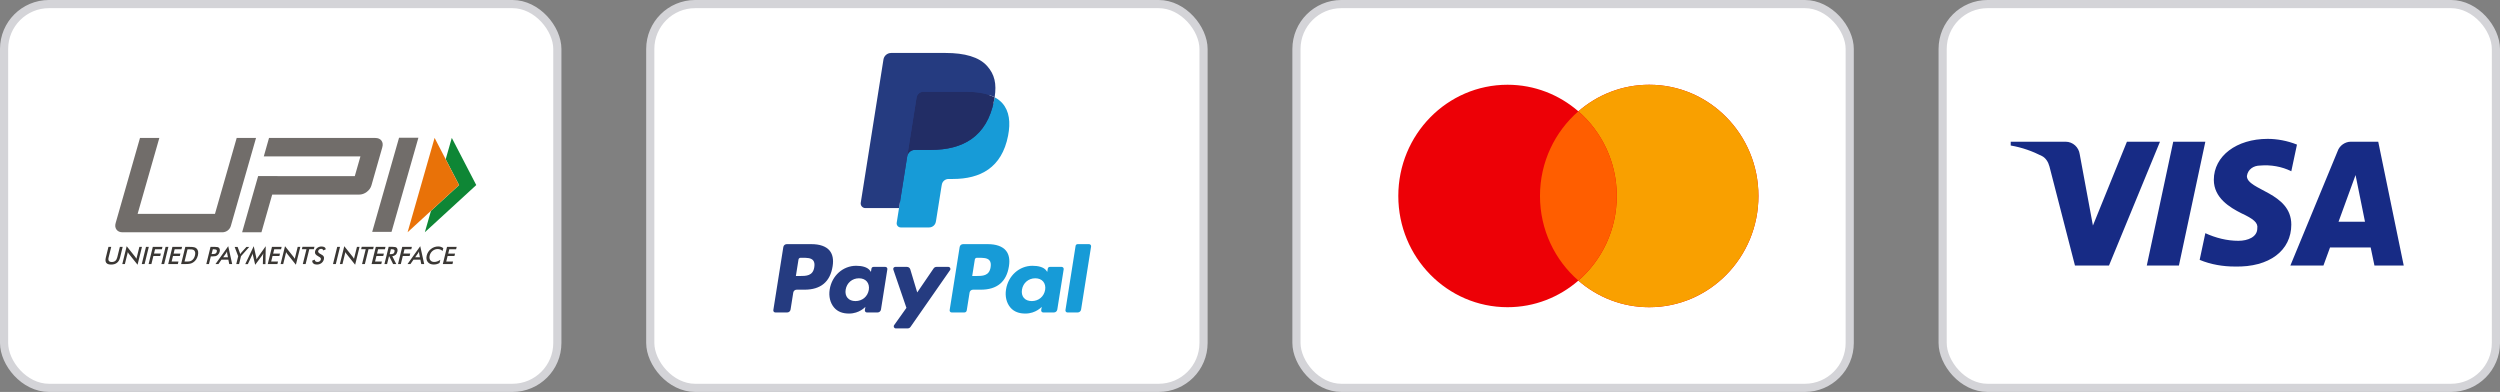 <svg xmlns="http://www.w3.org/2000/svg" fill="none" viewBox="0 0 236 37" height="37" width="236">
<rect x="0" y="0" width="236" height="37" fill="#808080" stroke="none"/>
<rect stroke-width="0.771" stroke="#D4D4D8" fill="white" rx="4.24" height="36.229" width="52.229" y="0.385" x="0.385"></rect>
<path fill="#3A3734" d="M10.238 23.305H10.5L10.255 24.293C10.217 24.439 10.225 24.552 10.275 24.624C10.325 24.697 10.417 24.733 10.554 24.733C10.687 24.733 10.799 24.697 10.887 24.624C10.974 24.551 11.032 24.438 11.07 24.293L11.315 23.305H11.581L11.332 24.317C11.277 24.535 11.182 24.701 11.04 24.81C10.903 24.919 10.72 24.975 10.496 24.975C10.271 24.975 10.117 24.923 10.034 24.814C9.951 24.705 9.934 24.539 9.988 24.322L10.238 23.305V23.305ZM41.801 24.931L42.2 23.305H43.111L43.056 23.531H42.412L42.312 23.938H42.957L42.898 24.168H42.254L42.125 24.692H42.77L42.712 24.931H41.801V24.931ZM41.776 23.7C41.718 23.636 41.647 23.587 41.572 23.559C41.497 23.527 41.414 23.51 41.318 23.51C41.139 23.51 40.981 23.567 40.84 23.68C40.699 23.793 40.607 23.942 40.562 24.124C40.52 24.297 40.536 24.442 40.62 24.56C40.699 24.672 40.824 24.729 40.99 24.729C41.085 24.729 41.181 24.713 41.277 24.677C41.372 24.644 41.468 24.592 41.568 24.523L41.493 24.822C41.41 24.874 41.322 24.911 41.231 24.935C41.139 24.959 41.048 24.971 40.948 24.971C40.824 24.971 40.711 24.951 40.615 24.91C40.52 24.87 40.441 24.81 40.378 24.729C40.316 24.652 40.279 24.56 40.262 24.455C40.245 24.35 40.25 24.237 40.283 24.116C40.312 23.995 40.362 23.886 40.428 23.781C40.495 23.676 40.582 23.583 40.682 23.506C40.782 23.426 40.89 23.365 41.007 23.325C41.123 23.285 41.239 23.265 41.36 23.265C41.456 23.265 41.543 23.276 41.626 23.305C41.705 23.333 41.78 23.373 41.846 23.43L41.776 23.7ZM39.189 24.289H39.642L39.568 23.918C39.563 23.894 39.559 23.865 39.559 23.837C39.555 23.805 39.555 23.773 39.555 23.736C39.538 23.773 39.522 23.805 39.501 23.837C39.484 23.869 39.468 23.898 39.451 23.922L39.189 24.289H39.189ZM39.767 24.931L39.684 24.511H39.035L38.744 24.931H38.466L39.671 23.24L40.046 24.931H39.767ZM37.572 24.931L37.971 23.305H38.881L38.827 23.531H38.183L38.083 23.934H38.727L38.669 24.164H38.025L37.838 24.927H37.571V24.931H37.572ZM36.785 23.995H36.835C36.977 23.995 37.072 23.979 37.127 23.946C37.181 23.914 37.218 23.857 37.239 23.773C37.259 23.684 37.251 23.619 37.21 23.583C37.168 23.547 37.081 23.526 36.948 23.526H36.898L36.785 23.994L36.785 23.995ZM36.719 24.2L36.54 24.927H36.291L36.69 23.301H37.06C37.168 23.301 37.251 23.309 37.305 23.321C37.363 23.333 37.409 23.357 37.442 23.389C37.484 23.43 37.509 23.478 37.521 23.543C37.534 23.604 37.53 23.672 37.513 23.749C37.48 23.878 37.426 23.983 37.343 24.055C37.259 24.128 37.155 24.172 37.031 24.188L37.409 24.927H37.11L36.748 24.2H36.719L36.719 24.2ZM35.076 24.931L35.476 23.305H36.391L36.337 23.531H35.692L35.592 23.938H36.237L36.179 24.168H35.534L35.405 24.692H36.05L35.991 24.931H35.077L35.076 24.931ZM34.789 23.527L34.444 24.927H34.178L34.523 23.527H34.091L34.145 23.301H35.276L35.222 23.527H34.79H34.789ZM32.082 24.931L32.498 23.24L33.288 24.233C33.309 24.261 33.33 24.289 33.351 24.322C33.371 24.354 33.392 24.39 33.417 24.43L33.696 23.305H33.941L33.525 24.991L32.719 23.979C32.698 23.95 32.677 23.922 32.656 23.894C32.636 23.861 32.619 23.833 32.606 23.797L32.328 24.927H32.083V24.931L32.082 24.931ZM31.434 24.931L31.833 23.305H32.099L31.7 24.931H31.434ZM29.475 24.604L29.712 24.507C29.716 24.58 29.737 24.636 29.783 24.672C29.828 24.709 29.891 24.729 29.974 24.729C30.053 24.729 30.119 24.709 30.178 24.665C30.236 24.62 30.273 24.564 30.29 24.491C30.315 24.394 30.257 24.309 30.115 24.237C30.095 24.225 30.082 24.217 30.07 24.213C29.912 24.124 29.812 24.047 29.77 23.975C29.729 23.902 29.72 23.817 29.745 23.716C29.779 23.583 29.849 23.478 29.961 23.394C30.074 23.313 30.198 23.269 30.348 23.269C30.469 23.269 30.564 23.293 30.635 23.337C30.706 23.382 30.743 23.45 30.756 23.535L30.523 23.64C30.502 23.587 30.477 23.551 30.444 23.527C30.411 23.503 30.369 23.491 30.319 23.491C30.248 23.491 30.186 23.511 30.136 23.547C30.086 23.583 30.053 23.632 30.036 23.696C30.012 23.793 30.082 23.886 30.244 23.971C30.257 23.979 30.265 23.983 30.273 23.987C30.415 24.059 30.51 24.132 30.552 24.205C30.594 24.277 30.602 24.362 30.577 24.471C30.54 24.624 30.46 24.745 30.34 24.838C30.219 24.927 30.078 24.975 29.912 24.975C29.774 24.975 29.666 24.943 29.591 24.878C29.508 24.814 29.471 24.721 29.475 24.604V24.604ZM29.196 23.527L28.851 24.927H28.585L28.93 23.527H28.498L28.552 23.301H29.683L29.629 23.527H29.196ZM26.489 24.931L26.905 23.24L27.695 24.233C27.716 24.261 27.737 24.289 27.758 24.322C27.778 24.354 27.799 24.39 27.824 24.43L28.103 23.305H28.348L27.932 24.991L27.125 23.979C27.105 23.95 27.084 23.922 27.063 23.894C27.042 23.861 27.026 23.833 27.013 23.797L26.735 24.927H26.489V24.931L26.489 24.931ZM25.275 24.931L25.674 23.305H26.585L26.531 23.531H25.886L25.786 23.938H26.431L26.373 24.168H25.728L25.599 24.692H26.244L26.186 24.931H25.275V24.931ZM24.834 24.128C24.834 24.116 24.838 24.079 24.847 24.023C24.851 23.974 24.855 23.938 24.859 23.906C24.843 23.942 24.826 23.979 24.805 24.019C24.784 24.055 24.759 24.096 24.73 24.132L24.09 24.999L23.882 24.116C23.874 24.079 23.865 24.043 23.861 24.011C23.857 23.979 23.853 23.942 23.853 23.91C23.844 23.942 23.832 23.979 23.82 24.019C23.807 24.055 23.79 24.096 23.77 24.136L23.395 24.935H23.15L23.953 23.24L24.181 24.265C24.185 24.281 24.19 24.309 24.194 24.346C24.198 24.382 24.206 24.43 24.215 24.487C24.244 24.439 24.281 24.382 24.331 24.309C24.344 24.289 24.356 24.277 24.36 24.265L25.084 23.24L25.059 24.935H24.814L24.834 24.128H24.834ZM22.302 24.931L22.485 24.188L22.152 23.309H22.43L22.638 23.862C22.643 23.878 22.647 23.894 22.655 23.918C22.663 23.942 22.668 23.966 22.676 23.991C22.692 23.966 22.709 23.942 22.726 23.918C22.742 23.894 22.759 23.873 22.776 23.853L23.262 23.309H23.528L22.751 24.184L22.568 24.927H22.302V24.931L22.302 24.931ZM21.067 24.289H21.52L21.445 23.918C21.441 23.894 21.437 23.865 21.437 23.837C21.432 23.805 21.432 23.773 21.432 23.736C21.416 23.773 21.399 23.805 21.378 23.837C21.362 23.869 21.345 23.898 21.328 23.922L21.066 24.289H21.067ZM21.64 24.931L21.557 24.511H20.909L20.617 24.931H20.339L21.545 23.24L21.919 24.931H21.64ZM19.973 23.983H20.039C20.185 23.983 20.289 23.966 20.347 23.934C20.405 23.902 20.443 23.845 20.464 23.765C20.484 23.68 20.472 23.615 20.43 23.583C20.384 23.547 20.293 23.531 20.156 23.531H20.089L19.973 23.983V23.983ZM19.902 24.2L19.723 24.931H19.474L19.873 23.305H20.276C20.397 23.305 20.48 23.313 20.534 23.325C20.588 23.337 20.63 23.357 20.663 23.389C20.705 23.426 20.734 23.478 20.746 23.543C20.759 23.607 20.755 23.676 20.738 23.752C20.717 23.829 20.688 23.902 20.642 23.966C20.597 24.031 20.543 24.083 20.484 24.12C20.434 24.148 20.381 24.172 20.322 24.184C20.264 24.196 20.173 24.204 20.056 24.204H19.902V24.2L19.902 24.2ZM17.42 24.689H17.644C17.765 24.689 17.86 24.68 17.927 24.665C17.994 24.648 18.052 24.62 18.106 24.584C18.181 24.531 18.243 24.467 18.293 24.386C18.343 24.309 18.38 24.217 18.405 24.112C18.43 24.007 18.438 23.918 18.426 23.842C18.413 23.765 18.384 23.696 18.334 23.644C18.297 23.604 18.251 23.579 18.189 23.563C18.127 23.547 18.031 23.539 17.894 23.539H17.702L17.42 24.689V24.689ZM17.095 24.931L17.494 23.305H17.852C18.085 23.305 18.247 23.317 18.334 23.341C18.422 23.365 18.497 23.401 18.555 23.458C18.63 23.531 18.68 23.623 18.7 23.732C18.721 23.845 18.713 23.974 18.68 24.116C18.642 24.261 18.588 24.386 18.513 24.499C18.438 24.612 18.343 24.701 18.231 24.773C18.147 24.83 18.056 24.866 17.956 24.89C17.86 24.914 17.715 24.927 17.523 24.927H17.095V24.931V24.931ZM15.877 24.931L16.276 23.305H17.187L17.133 23.531H16.488L16.388 23.938H17.033L16.975 24.168H16.33L16.201 24.692H16.846L16.788 24.931H15.877V24.931ZM15.232 24.931L15.631 23.305H15.897L15.498 24.931H15.232H15.232ZM14.026 24.931L14.425 23.305H15.336L15.282 23.531H14.637L14.538 23.934H15.182L15.124 24.164H14.479L14.292 24.927H14.026V24.931H14.026ZM13.381 24.931L13.781 23.305H14.047L13.648 24.931H13.381H13.381ZM11.543 24.931L11.959 23.24L12.749 24.233C12.77 24.261 12.791 24.289 12.812 24.322C12.832 24.354 12.853 24.39 12.878 24.43L13.157 23.305H13.402L12.986 24.991L12.18 23.979C12.159 23.95 12.138 23.922 12.117 23.894C12.097 23.861 12.08 23.833 12.067 23.797L11.789 24.927H11.543V24.931V24.931Z" clip-rule="evenodd" fill-rule="evenodd"></path>
<path fill="#716D6A" d="M36.96 21.889H35.135L37.671 13H39.497L36.96 21.889ZM21.79 21.332C21.69 21.683 21.357 21.929 20.983 21.929H11.573C11.315 21.929 11.123 21.844 10.999 21.675C10.874 21.505 10.845 21.295 10.92 21.045L13.215 13.024H15.041L12.991 20.19H20.293L22.343 13.024H24.169L21.79 21.332H21.79ZM36.012 13.278C35.887 13.109 35.692 13.024 35.426 13.024H25.395L24.901 14.767H34.024L33.492 16.627H26.194V16.623H24.368L22.855 21.929H24.68L25.695 18.37H33.9C34.157 18.37 34.399 18.285 34.623 18.116C34.848 17.947 34.998 17.737 35.068 17.487L36.083 13.928C36.162 13.662 36.137 13.448 36.012 13.279L36.012 13.278Z" clip-rule="evenodd" fill-rule="evenodd"></path>
<path fill="#0E8635" d="M42.65 13.016L44.958 17.47L40.105 21.924L40.683 19.904L43.337 17.47L42.074 15.033L42.65 13.016Z" clip-rule="evenodd" fill-rule="evenodd"></path>
<path fill="#E97208" d="M41.026 13.016L43.334 17.47L38.477 21.924L41.026 13.016Z" clip-rule="evenodd" fill-rule="evenodd"></path>
<rect stroke-width="0.771" stroke="#D4D4D8" fill="white" rx="4.24" height="36.229" width="52.229" y="0.385" x="61.385"></rect>
<path fill="#253B80" d="M76.6 23.047H74.267C74.107 23.047 73.971 23.162 73.946 23.319L73.002 29.273C72.984 29.391 73.075 29.497 73.195 29.497H74.309C74.469 29.497 74.604 29.381 74.629 29.224L74.884 27.618C74.908 27.461 75.044 27.346 75.204 27.346H75.942C77.48 27.346 78.367 26.605 78.599 25.139C78.703 24.497 78.603 23.993 78.301 23.64C77.969 23.252 77.381 23.047 76.6 23.047ZM76.869 25.221C76.742 26.055 76.102 26.055 75.483 26.055H75.131L75.378 24.499C75.393 24.405 75.475 24.335 75.57 24.335H75.732C76.153 24.335 76.551 24.335 76.756 24.574C76.878 24.717 76.916 24.929 76.869 25.221ZM83.575 25.195H82.458C82.362 25.195 82.28 25.264 82.266 25.358L82.216 25.669L82.138 25.556C81.896 25.207 81.357 25.09 80.818 25.09C79.583 25.09 78.529 26.021 78.323 27.326C78.217 27.977 78.368 28.6 78.74 29.034C79.08 29.434 79.567 29.6 80.147 29.6C81.142 29.6 81.694 28.963 81.694 28.963L81.644 29.273C81.625 29.391 81.717 29.497 81.836 29.497H82.842C83.002 29.497 83.137 29.381 83.163 29.224L83.766 25.418C83.786 25.301 83.695 25.195 83.575 25.195ZM82.017 27.359C81.91 27.994 81.403 28.421 80.757 28.421C80.432 28.421 80.173 28.317 80.007 28.121C79.841 27.926 79.779 27.648 79.831 27.34C79.932 26.71 80.447 26.27 81.083 26.27C81.401 26.27 81.659 26.374 81.829 26.572C81.999 26.772 82.066 27.051 82.017 27.359ZM88.403 25.195H89.526C89.684 25.195 89.775 25.37 89.686 25.498L85.951 30.863C85.891 30.95 85.791 31.001 85.685 31.001H84.563C84.405 31.001 84.313 30.825 84.405 30.696L85.567 29.062L84.331 25.451C84.288 25.325 84.381 25.195 84.515 25.195H85.619C85.762 25.195 85.888 25.288 85.93 25.425L86.586 27.606L88.135 25.336C88.196 25.248 88.296 25.195 88.403 25.195Z" clip-rule="evenodd" fill-rule="evenodd"></path>
<path fill="#179BD7" d="M100.579 29.274L101.536 23.211C101.551 23.116 101.633 23.047 101.728 23.047H102.806C102.925 23.047 103.017 23.153 102.998 23.271L102.054 29.224C102.029 29.381 101.893 29.497 101.733 29.497H100.77C100.651 29.497 100.56 29.391 100.579 29.274ZM93.245 23.047H90.911C90.751 23.047 90.616 23.163 90.591 23.32L89.647 29.274C89.628 29.391 89.72 29.497 89.839 29.497H91.036C91.148 29.497 91.243 29.416 91.26 29.306L91.528 27.619C91.553 27.461 91.689 27.346 91.848 27.346H92.586C94.124 27.346 95.011 26.606 95.243 25.139C95.347 24.497 95.247 23.993 94.945 23.64C94.613 23.252 94.026 23.047 93.245 23.047ZM93.514 25.222C93.387 26.055 92.747 26.055 92.128 26.055H91.776L92.023 24.499C92.038 24.405 92.119 24.336 92.215 24.336H92.376C92.798 24.336 93.195 24.336 93.401 24.575C93.523 24.717 93.561 24.929 93.514 25.222ZM100.219 25.195H99.103C99.007 25.195 98.925 25.264 98.911 25.358L98.861 25.669L98.783 25.557C98.541 25.207 98.002 25.091 97.463 25.091C96.228 25.091 95.174 26.021 94.969 27.327C94.862 27.978 95.013 28.601 95.385 29.035C95.726 29.434 96.213 29.6 96.792 29.6C97.787 29.6 98.339 28.964 98.339 28.964L98.289 29.273C98.27 29.391 98.362 29.497 98.481 29.497H99.488C99.647 29.497 99.783 29.381 99.808 29.224L100.412 25.419C100.43 25.302 100.339 25.195 100.219 25.195ZM98.662 27.359C98.555 27.994 98.047 28.421 97.401 28.421C97.077 28.421 96.817 28.317 96.651 28.121C96.485 27.926 96.423 27.649 96.475 27.34C96.576 26.71 97.091 26.27 97.727 26.27C98.045 26.27 98.303 26.375 98.473 26.573C98.644 26.773 98.711 27.052 98.662 27.359Z" clip-rule="evenodd" fill-rule="evenodd"></path>
<path fill="#253B80" d="M85.235 20.912L85.522 19.099L84.883 19.084H81.832L83.953 5.705C83.959 5.664 83.981 5.627 84.012 5.6C84.043 5.573 84.083 5.559 84.125 5.559H89.27C90.978 5.559 92.157 5.912 92.772 6.61C93.061 6.938 93.244 7.28 93.333 7.657C93.426 8.052 93.428 8.524 93.337 9.1L93.33 9.142V9.511L93.619 9.673C93.862 9.802 94.055 9.949 94.203 10.117C94.45 10.397 94.61 10.752 94.677 11.174C94.747 11.608 94.724 12.125 94.61 12.709C94.478 13.382 94.265 13.967 93.978 14.447C93.713 14.888 93.376 15.254 92.977 15.538C92.595 15.808 92.141 16.012 91.628 16.144C91.131 16.272 90.565 16.337 89.943 16.337H89.543C89.257 16.337 88.978 16.44 88.76 16.624C88.541 16.812 88.397 17.068 88.352 17.349L88.322 17.512L87.815 20.707L87.792 20.825C87.786 20.862 87.776 20.881 87.76 20.893C87.747 20.904 87.727 20.912 87.708 20.912H85.235Z"></path>
<path fill="#179BD7" d="M93.892 9.184C93.877 9.281 93.859 9.381 93.84 9.484C93.161 12.95 90.84 14.148 87.875 14.148H86.366C86.003 14.148 85.698 14.41 85.641 14.766L84.868 19.643L84.649 21.026C84.612 21.259 84.794 21.47 85.031 21.47H87.708C88.025 21.47 88.294 21.241 88.344 20.93L88.37 20.794L88.875 17.611L88.907 17.436C88.956 17.124 89.226 16.895 89.543 16.895H89.944C92.537 16.895 94.568 15.847 95.162 12.814C95.409 11.547 95.281 10.49 94.625 9.746C94.427 9.521 94.18 9.335 93.892 9.184Z"></path>
<path fill="#222D65" d="M93.182 8.906C93.079 8.876 92.972 8.849 92.862 8.825C92.752 8.801 92.638 8.779 92.522 8.761C92.115 8.695 91.669 8.664 91.192 8.664H87.159C87.06 8.664 86.965 8.686 86.881 8.727C86.695 8.816 86.557 8.991 86.523 9.206L85.665 14.612L85.641 14.77C85.697 14.414 86.003 14.152 86.365 14.152H87.875C90.84 14.152 93.161 12.954 93.839 9.488C93.859 9.386 93.877 9.286 93.892 9.188C93.72 9.097 93.534 9.02 93.334 8.954C93.285 8.938 93.234 8.922 93.182 8.906Z"></path>
<path fill="#253B80" d="M86.523 9.202C86.557 8.988 86.695 8.812 86.881 8.724C86.966 8.684 87.06 8.661 87.159 8.661H91.192C91.67 8.661 92.115 8.692 92.522 8.758C92.639 8.776 92.752 8.798 92.862 8.822C92.972 8.846 93.079 8.874 93.182 8.904C93.234 8.919 93.285 8.935 93.335 8.951C93.535 9.017 93.721 9.095 93.893 9.185C94.094 7.904 93.891 7.032 93.195 6.242C92.428 5.372 91.043 5 89.27 5H84.125C83.763 5 83.454 5.262 83.398 5.618L81.255 19.135C81.213 19.403 81.421 19.644 81.691 19.644H84.868L85.665 14.609L86.523 9.202Z"></path>
<rect stroke-width="0.771" stroke="#D4D4D8" fill="white" rx="4.24" height="36.229" width="52.229" y="0.385" x="122.385"></rect>
<path fill="#ED0006" d="M155.687 8C161.381 8 165.998 12.701 165.998 18.5C165.998 24.299 161.381 29 155.687 29C153.134 29 150.799 28.054 148.998 26.489C147.197 28.053 144.864 29 142.312 29C136.617 29 132 24.299 132 18.5C132 12.701 136.617 8 142.312 8C144.864 8 147.198 8.946 148.998 10.51C150.799 8.945 153.134 8 155.687 8Z"></path>
<path fill="#F9A000" d="M155.687 8C161.381 8 165.998 12.701 165.998 18.5C165.998 24.299 161.381 29 155.687 29C153.134 29 150.8 28.054 148.999 26.489C151.216 24.563 152.623 21.7 152.623 18.5C152.623 15.3 151.216 12.436 148.999 10.51C150.8 8.946 153.134 8 155.687 8Z"></path>
<path fill="#FF5E00" d="M148.998 10.507C151.215 12.433 152.623 15.296 152.623 18.496C152.623 21.696 151.215 24.559 148.998 26.485C146.782 24.559 145.375 21.696 145.375 18.496C145.375 15.297 146.782 12.433 148.998 10.507Z"></path>
<rect stroke-width="0.771" stroke="#D4D4D8" fill="white" rx="4.24" height="36.229" width="52.229" y="0.385" x="183.385"></rect>
<path fill="#172B85" d="M199.088 25.068H195.877L193.469 15.716C193.355 15.286 193.112 14.906 192.756 14.727C191.865 14.276 190.883 13.918 189.812 13.737V13.377H194.985C195.699 13.377 196.234 13.918 196.323 14.546L197.572 21.291L200.782 13.377H203.903L199.088 25.068ZM205.689 25.068H202.656L205.153 13.377H208.185L205.689 25.068ZM212.107 16.618C212.196 15.988 212.731 15.628 213.356 15.628C214.338 15.538 215.407 15.718 216.299 16.167L216.834 13.65C215.942 13.29 214.961 13.109 214.07 13.109C211.127 13.109 208.985 14.729 208.985 16.976C208.985 18.686 210.502 19.584 211.573 20.125C212.731 20.664 213.178 21.024 213.088 21.563C213.088 22.372 212.196 22.732 211.305 22.732C210.234 22.732 209.164 22.462 208.184 22.012L207.648 24.531C208.719 24.98 209.878 25.16 210.948 25.16C214.248 25.249 216.299 23.631 216.299 21.203C216.299 18.145 212.107 17.966 212.107 16.618ZM226.912 25.068L224.505 13.377H221.918C221.383 13.377 220.848 13.737 220.669 14.276L216.211 25.068H219.332L219.955 23.36H223.791L224.148 25.068H226.912ZM222.364 16.525L223.255 20.931H220.758L222.364 16.525Z" clip-rule="evenodd" fill-rule="evenodd"></path>
</svg>
